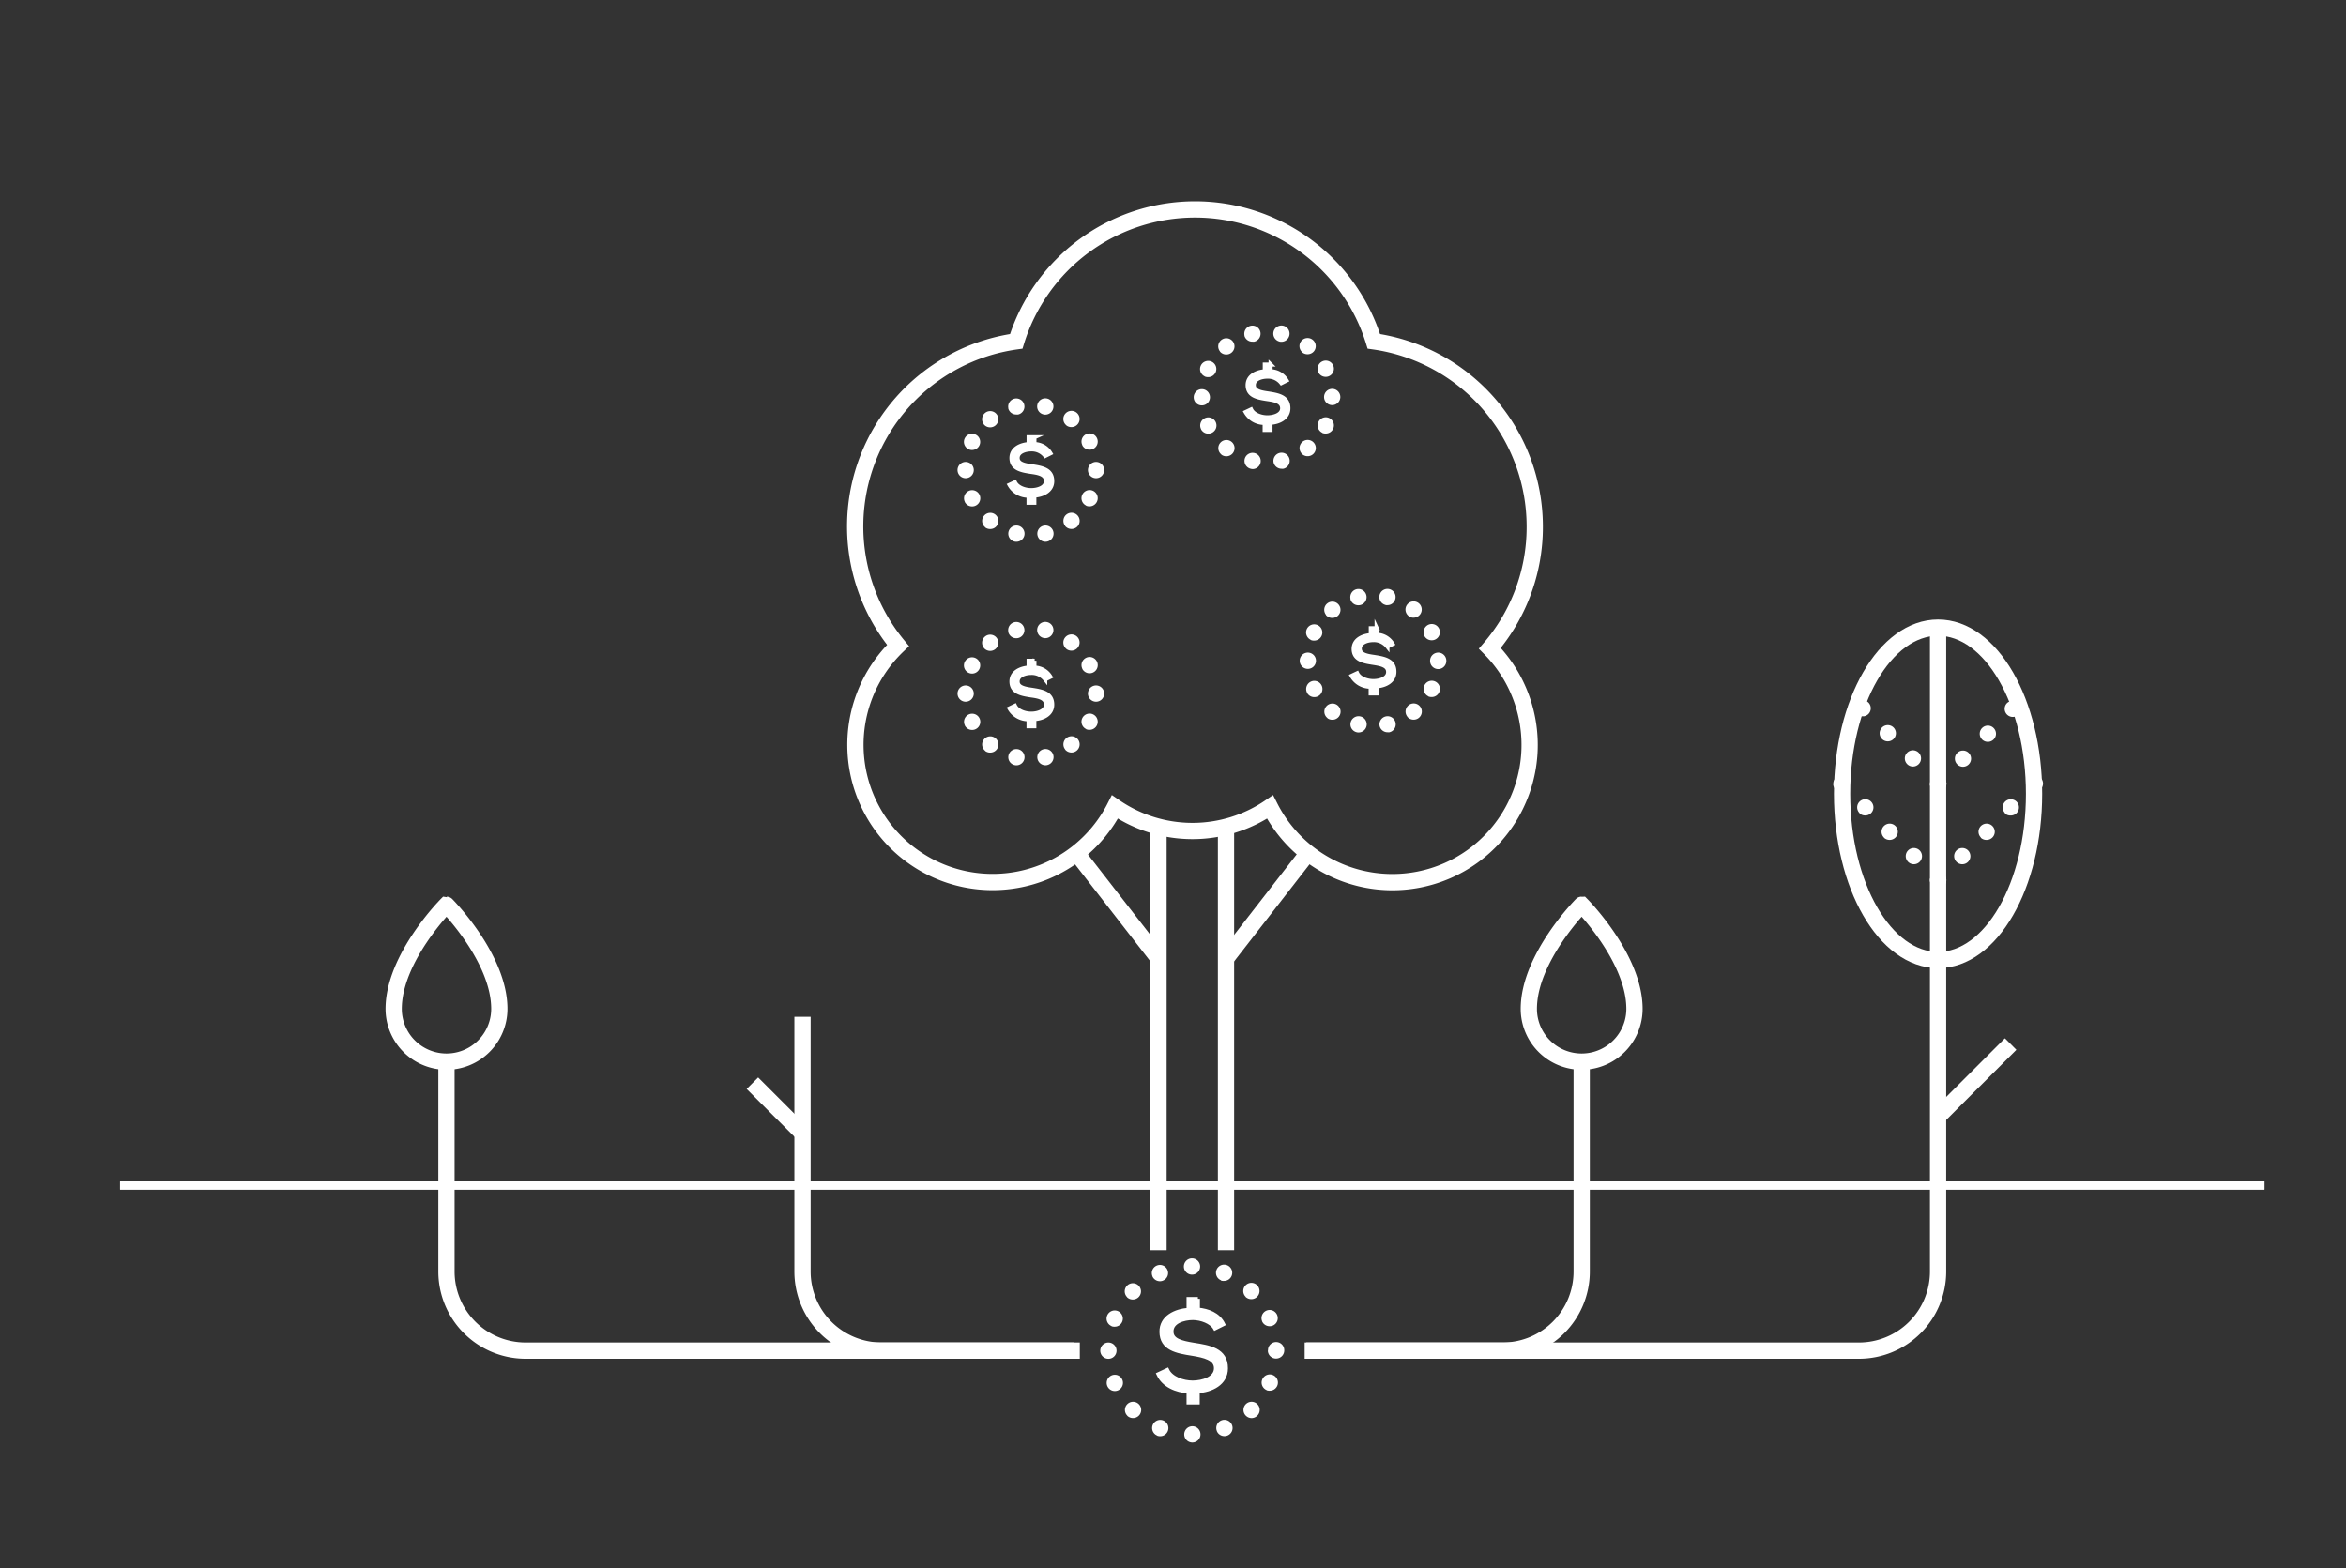 <svg id="Capa_1" data-name="Capa 1" xmlns="http://www.w3.org/2000/svg" viewBox="0 0 577.33 386"><rect x="0" y="0" width="577.33" height="386" fill="#333333" stroke="none"/><defs><style>.cls-1,.cls-3{fill:none;}.cls-1,.cls-3,.cls-4{stroke:#fff;stroke-miterlimit:10;}.cls-1{stroke-width:4px;}.cls-2,.cls-4{fill:#fff;}.cls-3{stroke-width:2px;}</style></defs><title>1801_HBTT_Web_S4_inversionyrentabilidad_v9</title><g id="_Grupo_" data-name="&lt;Grupo&gt;"><g id="_Grupo_2" data-name="&lt;Grupo&gt;"><g id="_Grupo_3" data-name="&lt;Grupo&gt;"><ellipse id="_Trazado_" data-name="&lt;Trazado&gt;" class="cls-1" cx="476.94" cy="195.36" rx="23.62" ry="40.9"/><line id="_Trazado_2" data-name="&lt;Trazado&gt;" class="cls-1" x1="476.94" y1="154.46" x2="476.94" y2="236.26"/></g><g id="_Grupo_4" data-name="&lt;Grupo&gt;"><g id="_Grupo_5" data-name="&lt;Grupo&gt;"><path class="cls-2" d="M476.94,218.65a2,2,0,0,1-1.41-.59,1.81,1.81,0,0,1-.25-.3,2.31,2.31,0,0,1-.18-.35A2.65,2.65,0,0,1,475,217a2,2,0,0,1,0-.79,2.65,2.65,0,0,1,.12-.37,1.83,1.83,0,0,1,.18-.34,1.89,1.89,0,0,1,.25-.31,2,2,0,0,1,1.8-.55,2.4,2.4,0,0,1,.38.12,2.21,2.21,0,0,1,.34.18l.31.25a2,2,0,0,1,0,2.83,2.42,2.42,0,0,1-.31.25,2.21,2.21,0,0,1-.34.18,2.4,2.4,0,0,1-.38.12A2.58,2.58,0,0,1,476.94,218.65Z"/></g><g id="_Grupo_6" data-name="&lt;Grupo&gt;"><path class="cls-2" d="M469.57,212.11a2,2,0,0,1,0-2.83h0a2,2,0,0,1,2.83,0h0a2,2,0,0,1,0,2.83h0a2,2,0,0,1-1.41.58h0A2,2,0,0,1,469.57,212.11Zm-5.95-6a2,2,0,0,1,0-2.83h0a2,2,0,0,1,2.83,0h0a2,2,0,0,1,0,2.83h0a2,2,0,0,1-1.42.59h0A2,2,0,0,1,463.62,206.15Zm-6-6a2,2,0,0,1,0-2.83h0a2,2,0,0,1,2.83,0h0a2,2,0,0,1,0,2.83h0a2,2,0,0,1-1.41.58h0A2,2,0,0,1,457.66,200.2Z"/></g><g id="_Grupo_7" data-name="&lt;Grupo&gt;"><path class="cls-2" d="M453.12,194.83a2.58,2.58,0,0,1-.39,0,2.29,2.29,0,0,1-.37-.12,2.31,2.31,0,0,1-.35-.18,2.16,2.16,0,0,1-.55-.55,2.31,2.31,0,0,1-.18-.35,2.65,2.65,0,0,1-.12-.37,2.58,2.58,0,0,1,0-.39,2,2,0,0,1,.59-1.42,2.48,2.48,0,0,1,.3-.25,2.31,2.31,0,0,1,.35-.18,1.58,1.58,0,0,1,.37-.11,2,2,0,0,1,2.39,2,2.09,2.09,0,0,1-.15.76,2.31,2.31,0,0,1-.18.35,2.48,2.48,0,0,1-.25.3A2,2,0,0,1,453.12,194.83Z"/></g></g><g id="_Grupo_8" data-name="&lt;Grupo&gt;"><g id="_Grupo_9" data-name="&lt;Grupo&gt;"><path class="cls-2" d="M476.94,218.65a2,2,0,0,1-1.41-.59,1.81,1.81,0,0,1-.25-.3,2.31,2.31,0,0,1-.18-.35A2.65,2.65,0,0,1,475,217a2,2,0,0,1,0-.79,2.65,2.65,0,0,1,.12-.37,1.83,1.83,0,0,1,.18-.34,1.89,1.89,0,0,1,.25-.31,2,2,0,0,1,1.8-.55,2.4,2.4,0,0,1,.38.12,2.21,2.21,0,0,1,.34.18l.31.25a2,2,0,0,1,0,2.83,2.42,2.42,0,0,1-.31.25,2.21,2.21,0,0,1-.34.18,2.4,2.4,0,0,1-.38.12A2.58,2.58,0,0,1,476.94,218.65Z"/></g><g id="_Grupo_10" data-name="&lt;Grupo&gt;"><path class="cls-2" d="M481.48,212.11a2,2,0,0,1,0-2.83h0a2,2,0,0,1,2.83,0h0a2,2,0,0,1,0,2.83h0a2,2,0,0,1-1.41.58h0A2,2,0,0,1,481.48,212.11Zm6-6a2,2,0,0,1,0-2.83h0a2,2,0,0,1,2.83,0h0a2,2,0,0,1,0,2.83h0a2,2,0,0,1-1.42.59h0A2,2,0,0,1,487.44,206.15Zm5.95-6a2,2,0,0,1,0-2.82h0a2,2,0,0,1,2.83,0h0a2,2,0,0,1,0,2.82h0a2,2,0,0,1-1.41.59h0A2,2,0,0,1,493.39,200.19Z"/></g><g id="_Grupo_11" data-name="&lt;Grupo&gt;"><path class="cls-2" d="M500.76,194.83a2,2,0,0,1-1.41-3.42,2.08,2.08,0,0,1,2.83,0,2,2,0,0,1,0,2.83A2,2,0,0,1,500.76,194.83Z"/></g></g><g id="_Grupo_12" data-name="&lt;Grupo&gt;"><g id="_Grupo_13" data-name="&lt;Grupo&gt;"><path class="cls-2" d="M476.94,194.83a2.58,2.58,0,0,1-.39,0,2.29,2.29,0,0,1-.37-.12,2.31,2.31,0,0,1-.35-.18,2.16,2.16,0,0,1-.55-.55,2.31,2.31,0,0,1-.18-.35,2.65,2.65,0,0,1-.12-.37,2.58,2.58,0,0,1,0-.39,2,2,0,0,1,.59-1.42,2,2,0,0,1,1.8-.54,1.66,1.66,0,0,1,.38.11,2.21,2.21,0,0,1,.34.18l.31.25a2,2,0,0,1,0,2.83,2.42,2.42,0,0,1-.31.25,2.21,2.21,0,0,1-.34.18,2.4,2.4,0,0,1-.38.12A2.58,2.58,0,0,1,476.94,194.83Z"/></g><g id="_Grupo_14" data-name="&lt;Grupo&gt;"><path class="cls-2" d="M469.34,188.05a2,2,0,0,1,0-2.82h0a2,2,0,0,1,2.83,0h0a2,2,0,0,1,0,2.82h0a2,2,0,0,1-1.41.59h0A2,2,0,0,1,469.34,188.05Zm-6.19-6.18a2,2,0,0,1,0-2.83h0a2,2,0,0,1,2.83,0h0a2,2,0,0,1,0,2.83h0a2,2,0,0,1-1.41.58h0A2,2,0,0,1,463.15,181.87Z"/></g><g id="_Grupo_15" data-name="&lt;Grupo&gt;"><path class="cls-2" d="M458.39,176.27a1.75,1.75,0,0,1-.4,0,2.65,2.65,0,0,1-.37-.12,2.31,2.31,0,0,1-.35-.18,1.81,1.81,0,0,1-.3-.25,2,2,0,0,1-.59-1.41,2,2,0,0,1,.59-1.42,2.48,2.48,0,0,1,.3-.25,2.31,2.31,0,0,1,.35-.18,1.73,1.73,0,0,1,.37-.11,1.76,1.76,0,0,1,.79,0,1.73,1.73,0,0,1,.37.11,1.83,1.83,0,0,1,.34.18,2.6,2.6,0,0,1,.31.25,2,2,0,0,1,.58,1.42,2,2,0,0,1-.58,1.41,1.89,1.89,0,0,1-.31.25,1.83,1.83,0,0,1-.34.18,2.65,2.65,0,0,1-.37.12A1.72,1.72,0,0,1,458.39,176.27Z"/></g></g><g id="_Grupo_16" data-name="&lt;Grupo&gt;"><g id="_Grupo_17" data-name="&lt;Grupo&gt;"><path class="cls-2" d="M476.94,194.83a2.58,2.58,0,0,1-.39,0,2.29,2.29,0,0,1-.37-.12,2.31,2.31,0,0,1-.35-.18,2.16,2.16,0,0,1-.55-.55,2.31,2.31,0,0,1-.18-.35,2.65,2.65,0,0,1-.12-.37,2.58,2.58,0,0,1,0-.39,2,2,0,0,1,.59-1.42,2,2,0,0,1,1.8-.54,1.66,1.66,0,0,1,.38.11,2.21,2.21,0,0,1,.34.18l.31.25a2,2,0,0,1,0,2.83,2.42,2.42,0,0,1-.31.25,2.21,2.21,0,0,1-.34.18,2.4,2.4,0,0,1-.38.12A2.58,2.58,0,0,1,476.94,194.83Z"/></g><g id="_Grupo_18" data-name="&lt;Grupo&gt;"><path class="cls-2" d="M481.66,188.11a2,2,0,0,1,0-2.82h0a2,2,0,0,1,2.82,0h0a2,2,0,0,1,0,2.82h0a2,2,0,0,1-1.41.59h0A2,2,0,0,1,481.66,188.11Zm6.12-6.12a2,2,0,0,1,0-2.83h0a2,2,0,0,1,2.83,0h0a2,2,0,0,1,0,2.83h0a2,2,0,0,1-1.41.58h0A2,2,0,0,1,487.78,182Z"/></g><g id="_Grupo_19" data-name="&lt;Grupo&gt;"><path class="cls-2" d="M495.32,176.44a2,2,0,0,1-1.41-3.41,2.08,2.08,0,0,1,2.83,0,2,2,0,0,1-1.42,3.41Z"/></g></g></g><line id="_Trazado_3" data-name="&lt;Trazado&gt;" class="cls-3" x1="29.55" y1="291.75" x2="557.26" y2="291.75"/><path id="_Trazado_4" data-name="&lt;Trazado&gt;" class="cls-1" d="M122.88,248.27a13,13,0,1,1-26,0c0-12.51,13-25.61,13-25.61S122.88,235.76,122.88,248.27Z"/><line id="_Trazado_5" data-name="&lt;Trazado&gt;" class="cls-1" x1="476.94" y1="274.79" x2="494.8" y2="256.94"/><line id="_Trazado_6" data-name="&lt;Trazado&gt;" class="cls-1" x1="285.1" y1="307.67" x2="285.1" y2="204.36"/><line id="_Trazado_7" data-name="&lt;Trazado&gt;" class="cls-1" x1="301.71" y1="307.67" x2="301.71" y2="204.36"/><g id="_Grupo_20" data-name="&lt;Grupo&gt;"><path class="cls-2" d="M307.81,115.37A2,2,0,0,1,306.3,113h0a2,2,0,0,1,2.39-1.51h0a2,2,0,0,1,1.51,2.39h0a2,2,0,0,1-1.95,1.56h0A2.2,2.2,0,0,1,307.81,115.37Zm5.62-1.52a2,2,0,0,1,1.51-2.39h0a2,2,0,0,1,2.39,1.5h0a2,2,0,0,1-1.5,2.4h0a2.3,2.3,0,0,1-.45,0h0A2,2,0,0,1,313.43,113.85Zm-12.86-2a2,2,0,0,1-.32-2.81h0a2,2,0,0,1,2.81-.32h0a2,2,0,0,1,.32,2.81h0a2,2,0,0,1-1.57.76h0A2,2,0,0,1,300.57,111.89Zm19.68-.33a2,2,0,0,1,.31-2.82h0a2,2,0,0,1,2.81.32h0a2,2,0,0,1-.31,2.81h0a2,2,0,0,1-1.25.44h0A2,2,0,0,1,320.25,111.56Zm-24.69-5.93a2,2,0,0,1,.92-2.67h0a2,2,0,0,1,2.68.92h0a2,2,0,0,1-.93,2.68h0a2.08,2.08,0,0,1-.87.2h0A2,2,0,0,1,295.56,105.63Zm29.83.9a2,2,0,0,1-.93-2.67h0a2,2,0,0,1,2.67-.93h0a2,2,0,0,1,.93,2.67h0a2,2,0,0,1-1.8,1.13h0A2,2,0,0,1,325.39,106.53Zm-31.63-8.72a2,2,0,0,1,2-2h0a2,2,0,0,1,2,2h0a2,2,0,0,1-2,2h0A2,2,0,0,1,293.76,97.81Zm32.08,0v-.07h0a2,2,0,0,1,2-2h0a2,2,0,0,1,2,2h0v0h0v0h0a2,2,0,0,1-2,2h0A2,2,0,0,1,325.84,97.78Zm-28.08,0Zm-1.3-5.15a2,2,0,0,1-.94-2.67h0a2,2,0,0,1,2.67-.94h0a2,2,0,0,1,.94,2.67h0a2,2,0,0,1-1.8,1.13h0A2.07,2.07,0,0,1,296.46,92.65Zm28-1a2,2,0,0,1,.92-2.67h0a2,2,0,0,1,2.68.92h0a2,2,0,0,1-.93,2.67h0a1.94,1.94,0,0,1-.87.2h0A2,2,0,0,1,324.43,91.63Zm-24.22-5.12a2,2,0,0,1,.3-2.82h0a2,2,0,0,1,2.82.31h0a2,2,0,0,1-.31,2.81h0a2,2,0,0,1-1.25.44h0A2,2,0,0,1,300.21,86.51Zm20.31.25a2,2,0,0,1-.33-2.81h0a2,2,0,0,1,2.81-.32h0a2,2,0,0,1,.33,2.81h0a2,2,0,0,1-1.57.75h0A2,2,0,0,1,320.52,86.76Zm-14.29-4.17a2,2,0,0,1,1.51-2.4h0a2,2,0,0,1,2.39,1.5h0a2,2,0,0,1-1.5,2.4h0a2.3,2.3,0,0,1-.45,0h0A2,2,0,0,1,306.23,82.59Zm8.65,1.48a2,2,0,0,1-1.51-2.39h0a2,2,0,0,1,2.39-1.51h0a2,2,0,0,1,1.51,2.38h0a2,2,0,0,1-1.95,1.57h0A2.28,2.28,0,0,1,314.88,84.07Z"/></g><g id="_Grupo_21" data-name="&lt;Grupo&gt;"><path id="_Trazado_compuesto_" data-name="&lt;Trazado compuesto&gt;" class="cls-4" d="M312.68,89.69v1.68a4.67,4.67,0,0,1,3.94,2.27l-1.28.64a4.17,4.17,0,0,0-3.44-1.59c-1.46,0-3.39.56-3.35,2.12,0,1.39,1.59,1.74,3.42,2,2.48.39,5.09.78,5.09,3.67,0,2.36-2.29,3.45-4.4,3.57v1.75h-1.44v-1.72a5.29,5.29,0,0,1-4.68-2.67l1.35-.64c.62,1.31,2.48,1.93,4,1.93s3.64-.58,3.64-2.23-1.85-2-3.71-2.26c-2.39-.37-4.75-.79-4.79-3.4,0-2.31,2.2-3.28,4.22-3.44V89.72h1.46Z"/></g><g id="_Grupo_22" data-name="&lt;Grupo&gt;"><path class="cls-2" d="M249.69,133.29a2,2,0,0,1-1.51-2.4h0a2,2,0,0,1,2.39-1.51h0a2,2,0,0,1,1.51,2.39h0a2,2,0,0,1-2,1.56h0A2.25,2.25,0,0,1,249.69,133.29Zm5.63-1.52a2,2,0,0,1,1.5-2.39h0a2,2,0,0,1,2.4,1.5h0a2,2,0,0,1-1.51,2.4h0a2.28,2.28,0,0,1-.44.05h0A2,2,0,0,1,255.32,131.77Zm-12.87-2h0a2,2,0,0,1-.32-2.81h0a2,2,0,0,1,2.81-.32h0a2,2,0,0,1,.32,2.81h0a2,2,0,0,1-1.57.75h0A2,2,0,0,1,242.45,129.81Zm19.68-.34a2,2,0,0,1,.31-2.81h0a2,2,0,0,1,2.81.32h0a2,2,0,0,1-.31,2.81h0a2,2,0,0,1-1.25.43h0A2,2,0,0,1,262.13,129.47Zm-24.69-5.92a2,2,0,0,1,.93-2.68h0a2,2,0,0,1,2.67.93h0a2,2,0,0,1-.93,2.67h0a1.91,1.91,0,0,1-.87.2h0A2,2,0,0,1,237.44,123.55Zm29.83.9a2,2,0,0,1-.93-2.67h0a2,2,0,0,1,2.67-.94h0a2,2,0,0,1,.93,2.67h0a2,2,0,0,1-1.8,1.14h0A2.08,2.08,0,0,1,267.27,124.45Zm-31.63-8.73a2,2,0,0,1,2-2h0a2,2,0,0,1,2,2h0a2,2,0,0,1-2,2h0A2,2,0,0,1,235.64,115.72Zm32.09,0v0h0v0h0a2,2,0,0,1,2-2h0a2,2,0,0,1,2,2h0v0h0v0h0a2,2,0,0,1-2,2h0A2,2,0,0,1,267.73,115.69Zm-29.38-5.13a2,2,0,0,1-.94-2.67h0a2,2,0,0,1,2.67-.93h0a2,2,0,0,1,.94,2.66h0a2,2,0,0,1-1.81,1.14h0A1.9,1.9,0,0,1,238.35,110.56Zm28-1a2,2,0,0,1,.92-2.68h0a2,2,0,0,1,2.67.93h0a2,2,0,0,1-.92,2.67h0a1.94,1.94,0,0,1-.87.2h0A2,2,0,0,1,266.32,109.55Zm-24.23-5.13a2,2,0,0,1,.31-2.81h0a2,2,0,0,1,2.81.31h0a2,2,0,0,1-.31,2.81h0a2,2,0,0,1-1.25.44h0A2,2,0,0,1,242.09,104.42Zm20.31.26a2,2,0,0,1-.32-2.81h0a2,2,0,0,1,2.81-.33h0a2,2,0,0,1,.32,2.82h0a2,2,0,0,1-1.57.75h0A2,2,0,0,1,262.4,104.68Zm-14.28-4.18a2,2,0,0,1,1.5-2.39h0a2,2,0,0,1,2.4,1.5h0a2,2,0,0,1-1.5,2.4h0a2.3,2.3,0,0,1-.45,0h0A2,2,0,0,1,248.12,100.5Zm8.65,1.49a2,2,0,0,1-1.52-2.39h0a2,2,0,0,1,2.39-1.52h0a2,2,0,0,1,1.52,2.39h0a2,2,0,0,1-2,1.57h0A2.2,2.2,0,0,1,256.77,102Z"/></g><g id="_Grupo_23" data-name="&lt;Grupo&gt;"><path id="_Trazado_compuesto_2" data-name="&lt;Trazado compuesto&gt;" class="cls-4" d="M254.56,107.61v1.68a4.67,4.67,0,0,1,3.94,2.27l-1.28.64a4.18,4.18,0,0,0-3.44-1.6c-1.45,0-3.38.57-3.35,2.13,0,1.39,1.6,1.74,3.42,2,2.49.39,5.09.78,5.09,3.67,0,2.36-2.28,3.44-4.4,3.57v1.75h-1.43V122a5.27,5.27,0,0,1-4.68-2.68l1.34-.63c.63,1.31,2.49,1.93,4,1.93s3.63-.59,3.63-2.24-1.84-2-3.7-2.25c-2.4-.37-4.76-.8-4.79-3.4,0-2.31,2.2-3.28,4.22-3.44v-1.69h1.45Z"/></g><g id="_Grupo_24" data-name="&lt;Grupo&gt;"><path class="cls-2" d="M333.89,180.21a2,2,0,0,1-1.51-2.39h0a2,2,0,0,1,2.4-1.51h0a2,2,0,0,1,1.51,2.39h0a2,2,0,0,1-2,1.56h0A1.73,1.73,0,0,1,333.89,180.21Zm5.63-1.51a2,2,0,0,1,1.51-2.39h0a2,2,0,0,1,2.39,1.5h0a2,2,0,0,1-1.5,2.4h0a2.3,2.3,0,0,1-.45,0h0A2,2,0,0,1,339.52,178.7Zm-12.86-2a2,2,0,0,1-.32-2.81h0a2,2,0,0,1,2.81-.32h0a2,2,0,0,1,.32,2.81h0a2,2,0,0,1-1.57.75h0A2,2,0,0,1,326.66,176.74Zm19.67-.34a2,2,0,0,1,.32-2.81h0a2,2,0,0,1,2.81.31h0a2,2,0,0,1-.32,2.82h0a2,2,0,0,1-1.24.43h0A2,2,0,0,1,346.33,176.4Zm-24.69-5.92a2,2,0,0,1,.93-2.68h0a2,2,0,0,1,2.67.93h0a2,2,0,0,1-.92,2.67h0a2,2,0,0,1-.88.2h0A2,2,0,0,1,321.64,170.48Zm29.84.9a2,2,0,0,1-.94-2.67h0a2,2,0,0,1,2.67-.94h0a2,2,0,0,1,.94,2.67h0a2,2,0,0,1-1.81,1.14h0A2,2,0,0,1,351.48,171.38Zm-31.63-8.73a2,2,0,0,1,2-2h0a2,2,0,0,1,2,2h0a2,2,0,0,1-2,2h0A2,2,0,0,1,319.85,162.65Zm32.08,0v0h0v0h0a2,2,0,0,1,2-2h0a2,2,0,0,1,2,2h0v.05h0v0h0a2,2,0,0,1-2,2h0A2,2,0,0,1,351.93,162.62Zm-28.08,0Zm-1.3-5.16a2,2,0,0,1-.94-2.67h0a2,2,0,0,1,2.67-.93h0a2,2,0,0,1,.94,2.66h0a2,2,0,0,1-1.81,1.14h0A1.9,1.9,0,0,1,322.55,157.49Zm28-1a2,2,0,0,1,.92-2.68h0a2,2,0,0,1,2.67.93h0a2,2,0,0,1-.92,2.67h0a1.94,1.94,0,0,1-.87.2h0A2,2,0,0,1,350.52,156.48Zm-24.23-5.13a2,2,0,0,1,.31-2.81h0a2,2,0,0,1,2.81.31h0a2,2,0,0,1-.3,2.81h0a2,2,0,0,1-1.26.44h0A2,2,0,0,1,326.29,151.35Zm20.31.26a2,2,0,0,1-.32-2.81h0a2,2,0,0,1,2.81-.33h0a2,2,0,0,1,.32,2.81h0a2,2,0,0,1-1.57.76h0A2,2,0,0,1,346.6,151.61Zm-14.28-4.18a2,2,0,0,1,1.5-2.39h0a2,2,0,0,1,2.4,1.5h0a2,2,0,0,1-1.5,2.4h0a2.3,2.3,0,0,1-.45.05h0A2,2,0,0,1,332.32,147.43Zm8.65,1.49a2,2,0,0,1-1.51-2.39h0a2,2,0,0,1,2.38-1.52h0a2,2,0,0,1,1.52,2.39h0a2,2,0,0,1-1.95,1.56h0A2.18,2.18,0,0,1,341,148.92Z"/></g><g id="_Grupo_25" data-name="&lt;Grupo&gt;"><path id="_Trazado_compuesto_3" data-name="&lt;Trazado compuesto&gt;" class="cls-4" d="M338.77,154.54v1.68a4.65,4.65,0,0,1,3.93,2.27l-1.27.64a4.22,4.22,0,0,0-3.45-1.6c-1.45,0-3.38.57-3.35,2.13,0,1.38,1.6,1.74,3.43,2,2.48.39,5.09.78,5.09,3.67,0,2.36-2.29,3.44-4.4,3.57v1.75h-1.44V169a5.29,5.29,0,0,1-4.68-2.68l1.35-.63c.62,1.31,2.48,1.93,4,1.93s3.63-.59,3.63-2.24-1.84-1.95-3.7-2.25c-2.4-.37-4.75-.8-4.79-3.4,0-2.31,2.2-3.28,4.22-3.44v-1.69h1.46Z"/></g><g id="_Grupo_26" data-name="&lt;Grupo&gt;"><path class="cls-2" d="M249.69,188.29a2,2,0,0,1-1.51-2.39h0a2,2,0,0,1,2.39-1.51h0a2,2,0,0,1,1.51,2.39h0a2,2,0,0,1-2,1.56h0A1.7,1.7,0,0,1,249.69,188.29Zm5.63-1.51a2,2,0,0,1,1.5-2.4h0a2,2,0,0,1,2.4,1.51h0a2,2,0,0,1-1.51,2.39h0a1.7,1.7,0,0,1-.44.05h0A2,2,0,0,1,255.32,186.78Zm-12.87-2h0a2,2,0,0,1-.32-2.81h0a2,2,0,0,1,2.81-.32h0a2,2,0,0,1,.32,2.81h0a2,2,0,0,1-1.57.75h0A2,2,0,0,1,242.45,184.82Zm19.68-.34a2,2,0,0,1,.31-2.81h0a2,2,0,0,1,2.81.31h0a2,2,0,0,1-.31,2.81h0a2,2,0,0,1-1.25.44h0A2,2,0,0,1,262.13,184.48Zm-24.69-5.93a2,2,0,0,1,.93-2.67h0a2,2,0,0,1,2.67.93h0a2,2,0,0,1-.93,2.67h0a1.91,1.91,0,0,1-.87.2h0A2,2,0,0,1,237.44,178.55Zm29.83.9a2,2,0,0,1-.93-2.67h0a2,2,0,0,1,2.67-.93h0a2,2,0,0,1,.93,2.67h0a2,2,0,0,1-1.8,1.13h0A1.94,1.94,0,0,1,267.27,179.45Zm-31.63-8.72a2,2,0,0,1,2-2h0a2,2,0,0,1,2,2h0a2,2,0,0,1-2,2h0A2,2,0,0,1,235.64,170.73Zm32.09,0v0h0v0h0a2,2,0,0,1,2-2h0a2,2,0,0,1,2,2h0v0h0v0h0a2,2,0,0,1-2,2h0A2,2,0,0,1,267.73,170.69Zm-29.38-5.12a2,2,0,0,1-.94-2.67h0a2,2,0,0,1,2.67-.94h0a2,2,0,0,1,.94,2.67h0a2,2,0,0,1-1.81,1.14h0A2,2,0,0,1,238.35,165.57Zm28-1a2,2,0,0,1,.92-2.68h0a2,2,0,0,1,2.67.92h0a2,2,0,0,1-.92,2.68h0a1.94,1.94,0,0,1-.87.2h0A2,2,0,0,1,266.32,164.56Zm-24.23-5.13a2,2,0,0,1,.31-2.81h0a2,2,0,0,1,2.81.31h0a2,2,0,0,1-.31,2.81h0a2,2,0,0,1-1.25.44h0A2,2,0,0,1,242.09,159.43Zm20.31.26a2,2,0,0,1-.32-2.81h0a2,2,0,0,1,2.81-.33h0a2,2,0,0,1,.32,2.81h0a2,2,0,0,1-1.57.76h0A2,2,0,0,1,262.4,159.69Zm-14.28-4.18a2,2,0,0,1,1.5-2.4h0a2,2,0,0,1,2.4,1.5h0a2,2,0,0,1-1.5,2.4h0a1.73,1.73,0,0,1-.45.05h0A2,2,0,0,1,248.12,155.51Zm8.65,1.48a2,2,0,0,1-1.52-2.39h0a2,2,0,0,1,2.39-1.51h0a2,2,0,0,1,1.52,2.39h0a2,2,0,0,1-2,1.56h0A1.65,1.65,0,0,1,256.77,157Z"/></g><g id="_Grupo_27" data-name="&lt;Grupo&gt;"><path id="_Trazado_compuesto_4" data-name="&lt;Trazado compuesto&gt;" class="cls-4" d="M254.56,162.61v1.69a4.67,4.67,0,0,1,3.94,2.27l-1.28.64a4.18,4.18,0,0,0-3.44-1.6c-1.45,0-3.38.57-3.35,2.13,0,1.38,1.6,1.74,3.42,2,2.49.39,5.09.78,5.09,3.67,0,2.36-2.28,3.44-4.4,3.56v1.76h-1.43v-1.72a5.29,5.29,0,0,1-4.68-2.68l1.34-.64c.63,1.32,2.49,1.94,4,1.94s3.63-.59,3.63-2.24-1.84-2-3.7-2.25c-2.4-.37-4.76-.8-4.79-3.41,0-2.3,2.2-3.28,4.22-3.44v-1.68h1.45Z"/></g><path class="cls-1" d="M377.69,129.54A46.05,46.05,0,0,0,338.09,84a46.05,46.05,0,0,0-88,0,46,46,0,0,0-29.1,74.86,33.76,33.76,0,1,0,53.38,39.74,33.77,33.77,0,0,0,38.17,0,33.77,33.77,0,1,0,54.1-39.05A45.79,45.79,0,0,0,377.69,129.54Z"/><line class="cls-1" x1="285.1" y1="235.91" x2="264.92" y2="209.93"/><line class="cls-1" x1="301.71" y1="235.91" x2="321.89" y2="209.93"/><path class="cls-1" d="M109.87,261.28v51.64a19.48,19.48,0,0,0,19.48,19.47H265.73"/><path id="_Trazado_8" data-name="&lt;Trazado&gt;" class="cls-1" d="M376.23,248.27a13,13,0,0,0,26,0c0-12.51-13-25.61-13-25.61S376.23,235.76,376.23,248.27Z"/><path class="cls-1" d="M389.24,261.28v51.64a19.47,19.47,0,0,1-19.47,19.47H321.06"/><path class="cls-1" d="M197.49,250.24v62.68A19.47,19.47,0,0,0,217,332.39h47.37"/><path class="cls-1" d="M476.94,236.26v76.66a19.47,19.47,0,0,1-19.47,19.47h-136"/><g id="_Grupo_28" data-name="&lt;Grupo&gt;"><path class="cls-2" d="M291.43,353a2,2,0,0,1,2-2h0a2,2,0,0,1,2,2h0a2,2,0,0,1-2,2h0A2,2,0,0,1,291.43,353Zm-6.66.29a2,2,0,0,1-1.09-2.61h0a2,2,0,0,1,2.61-1.08h0a2,2,0,0,1,1.09,2.61h0a2,2,0,0,1-1.85,1.24h0A1.89,1.89,0,0,1,284.77,353.32Zm14.7-1.09a2,2,0,0,1,1.08-2.62h0a2,2,0,0,1,2.62,1.08h0a2,2,0,0,1-1.08,2.62h0a2.07,2.07,0,0,1-.77.15h0A2,2,0,0,1,299.47,352.23Zm-22.05-3.8h0a2,2,0,0,1,0-2.83h0a2,2,0,0,1,2.83,0h0a2,2,0,0,1,0,2.83h0a2,2,0,0,1-1.42.59h0A2,2,0,0,1,277.42,348.43Zm29.17,0a2,2,0,0,1,0-2.83h0a2,2,0,0,1,2.83,0h0a2,2,0,0,1,0,2.82h0A2,2,0,0,1,308,349h0A2,2,0,0,1,306.59,348.4Zm-34.09-7.3a2,2,0,0,1,1.08-2.62h0a2,2,0,0,1,2.62,1.08h0a2,2,0,0,1-1.08,2.61h0a1.9,1.9,0,0,1-.77.16h0A2,2,0,0,1,272.5,341.1Zm39.21,1a2,2,0,0,1-1.08-2.62h0a2,2,0,0,1,2.62-1.08h0a2,2,0,0,1,1.08,2.62h0a2,2,0,0,1-1.85,1.23h0A2.11,2.11,0,0,1,311.71,342.14Zm-40.94-9.7a2,2,0,0,1,2-2h0a2,2,0,0,1,2,2h0a2,2,0,0,1-2,2h0A2,2,0,0,1,270.77,332.44Zm41.27-.05h0a.2.2,0,0,1,0-.07h0a2,2,0,0,1,2-2h0a2,2,0,0,1,2,2h0v.06h0v0h0a2,2,0,0,1-2,2h0A2,2,0,0,1,312,332.39Zm-38.49-6a2,2,0,0,1-1.08-2.61h0a2,2,0,0,1,2.61-1.09h0a2,2,0,0,1,1.09,2.61h0a2,2,0,0,1-1.85,1.24h0A2.07,2.07,0,0,1,273.55,326.39Zm37.05-1.19a2,2,0,0,1,1.07-2.62h0a2,2,0,0,1,2.62,1.07h0a2,2,0,0,1-1.07,2.62h0a2.07,2.07,0,0,1-.77.15h0A2,2,0,0,1,310.6,325.2Zm-33.23-5.94a2,2,0,0,1,0-2.83h0a2,2,0,0,1,2.83,0h0a2,2,0,0,1,0,2.83h0a2,2,0,0,1-1.41.59h0A2,2,0,0,1,277.37,319.26Zm29.17-.09a2,2,0,0,1,0-2.83h0a2,2,0,0,1,2.83,0h0a2,2,0,0,1,0,2.83h0a2,2,0,0,1-1.42.59h0A2,2,0,0,1,306.54,319.17Zm-22.93-5.05a2,2,0,0,1,1.07-2.62h0a2,2,0,0,1,2.62,1.07h0a2,2,0,0,1-1.08,2.62h0a1.9,1.9,0,0,1-.77.16h0A2,2,0,0,1,283.61,314.12Zm16.87,1a2,2,0,0,1-1.09-2.61h0a2,2,0,0,1,2.61-1.09h0a2,2,0,0,1,1.09,2.61h0a2,2,0,0,1-1.85,1.24h0A2.06,2.06,0,0,1,300.48,315.15Zm-9.14-3.39a2,2,0,0,1,2-2h0a2,2,0,0,1,2,2h0a2,2,0,0,1-2,2h0A2,2,0,0,1,291.34,311.76Z"/></g><g id="_Grupo_29" data-name="&lt;Grupo&gt;"><path id="_Trazado_compuesto_5" data-name="&lt;Trazado compuesto&gt;" class="cls-4" d="M294.79,319.64v2.66c2.47.25,5,1.15,6.22,3.58l-2,1c-.92-1.62-3.41-2.49-5.43-2.52-2.3,0-5.35.9-5.29,3.36,0,2.18,2.52,2.74,5.4,3.22,3.92.62,8,1.23,8,5.8,0,3.72-3.61,5.43-6.95,5.62v2.78H292.5v-2.72c-3-.2-6.05-1.4-7.4-4.23l2.13-1c1,2.08,3.92,3.06,6.27,3.06s5.74-.93,5.74-3.53c0-2.44-2.91-3.08-5.85-3.56-3.78-.59-7.5-1.26-7.56-5.37-.05-3.64,3.47-5.18,6.67-5.44v-2.66h2.29Z"/></g><line class="cls-1" x1="185.16" y1="266.58" x2="197.49" y2="278.91"/></g><line id="_Trazado_9" data-name="&lt;Trazado&gt;" class="cls-3" x1="29.55" y1="291.75" x2="557.26" y2="291.75"/></svg>